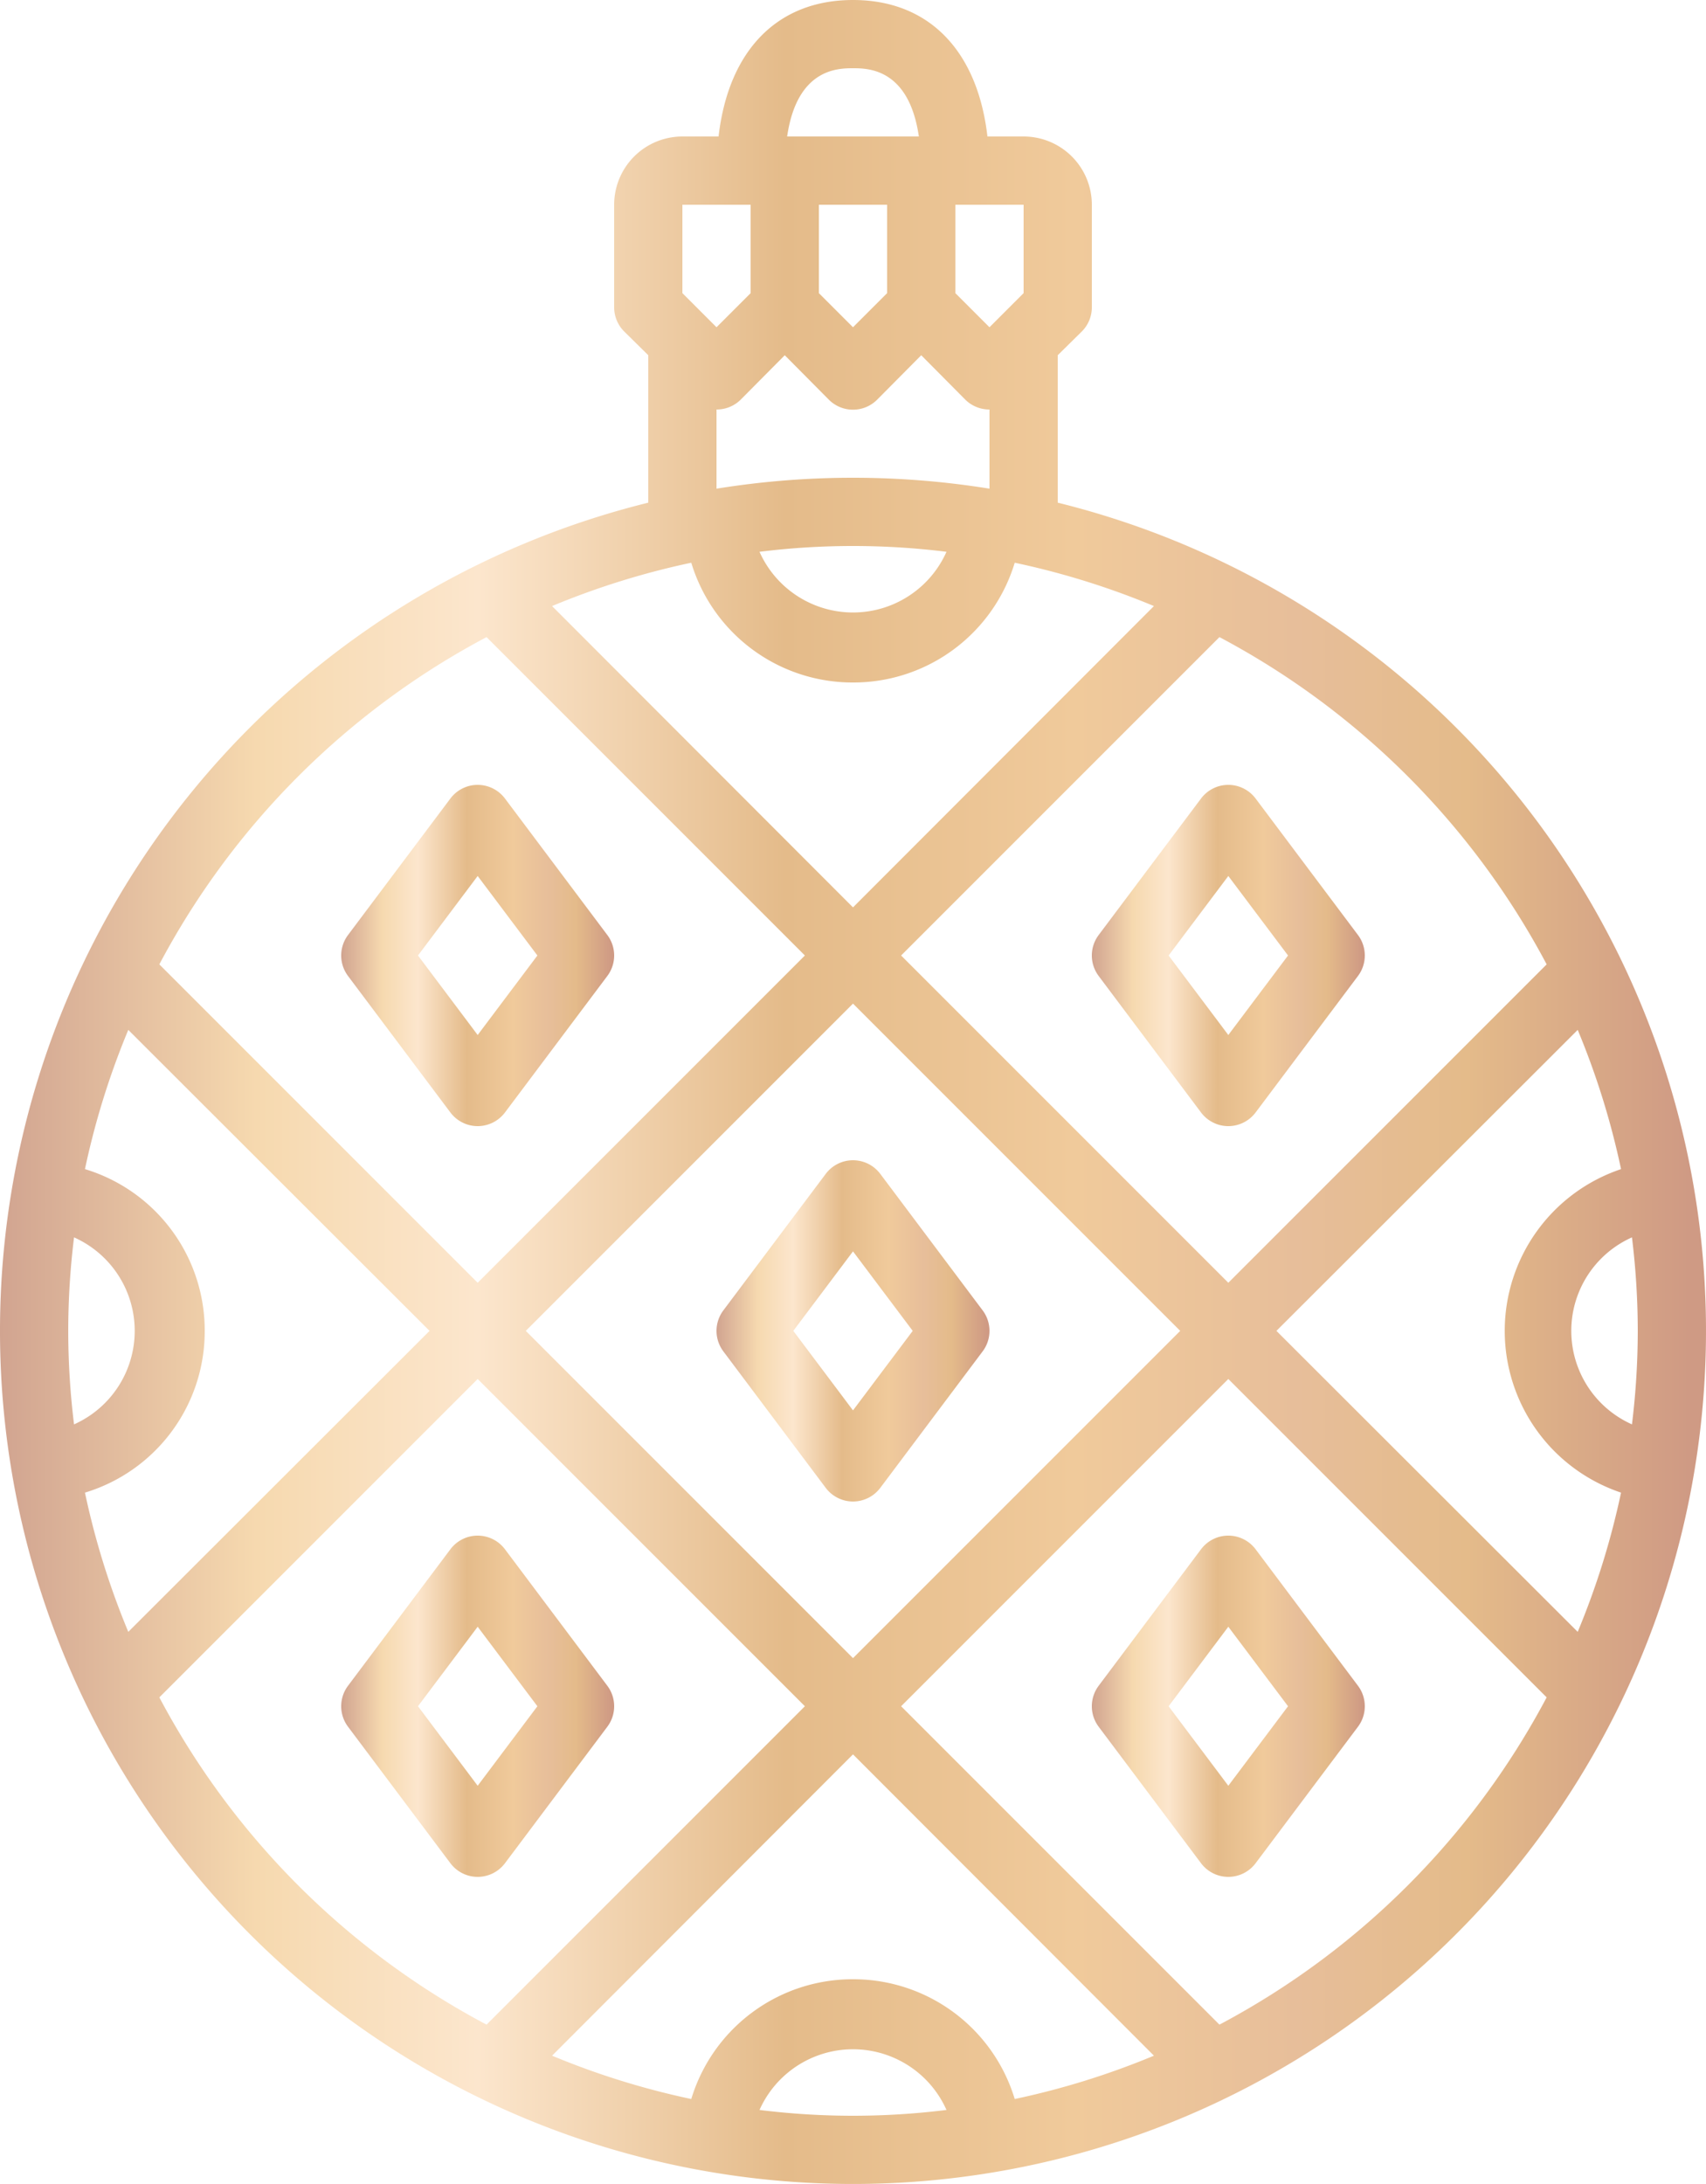 <?xml version="1.0" encoding="UTF-8"?> <svg xmlns="http://www.w3.org/2000/svg" xmlns:xlink="http://www.w3.org/1999/xlink" viewBox="0 0 50 64"> <defs> <style>.cls-1{fill:url(#Безымянный_градиент_27);}.cls-2{fill:url(#Безымянный_градиент_27-2);}.cls-3{fill:url(#Безымянный_градиент_27-3);}.cls-4{fill:url(#Безымянный_градиент_27-4);}.cls-5{fill:url(#Безымянный_градиент_27-5);}.cls-6{fill:url(#Безымянный_градиент_27-6);}</style> <linearGradient id="Безымянный_градиент_27" y1="32" x2="50" y2="32" gradientUnits="userSpaceOnUse"> <stop offset="0" stop-color="#d1a490"></stop> <stop offset="0.15" stop-color="#f6d9af"></stop> <stop offset="0.28" stop-color="#fce6cd"></stop> <stop offset="0.46" stop-color="#e4bb8a"></stop> <stop offset="0.63" stop-color="#f0ca9b"></stop> <stop offset="0.76" stop-color="#e7be9a"></stop> <stop offset="0.86" stop-color="#e4bb8a"></stop> <stop offset="0.99" stop-color="#cf9a84"></stop> <stop offset="1" stop-color="#cf9a84"></stop> <stop offset="1" stop-color="#d1a490"></stop> <stop offset="1" stop-color="#8a533a"></stop> </linearGradient> <linearGradient id="Безымянный_градиент_27-2" x1="21" y1="39.01" x2="29" y2="39.01" xlink:href="#Безымянный_градиент_27"></linearGradient> <linearGradient id="Безымянный_градиент_27-3" x1="10" y1="28.01" x2="18" y2="28.01" xlink:href="#Безымянный_градиент_27"></linearGradient> <linearGradient id="Безымянный_градиент_27-4" x1="10" y1="50.01" x2="18" y2="50.01" xlink:href="#Безымянный_градиент_27"></linearGradient> <linearGradient id="Безымянный_градиент_27-5" x1="32" y1="50.01" x2="40" y2="50.01" xlink:href="#Безымянный_градиент_27"></linearGradient> <linearGradient id="Безымянный_градиент_27-6" x1="32" y1="28.01" x2="40" y2="28.01" xlink:href="#Безымянный_градиент_27"></linearGradient> </defs> <title>Ресурс 20</title> <g id="Слой_2" data-name="Слой 2"> <g id="_30-christmas_ball" data-name="30-christmas ball"> <path class="cls-1" d="M31,14.73V10.41l.71-.7A1,1,0,0,0,32,9V6a2,2,0,0,0-2-2H28.94C28.65,1.48,27.22,0,25,0s-3.65,1.48-3.94,4H20a2,2,0,0,0-2,2V9a1,1,0,0,0,.29.71l.71.7v4.32a25,25,0,1,0,12,0ZM48,39a22.52,22.52,0,0,1-.17,2.74,3,3,0,0,1,0-5.48A22.52,22.52,0,0,1,48,39Zm-.49,4.74a23,23,0,0,1-1.27,4.08L37.41,39l8.83-8.82a23,23,0,0,1,1.27,4.08,5,5,0,0,0,0,9.48ZM45.33,28.26,36,37.59,26.41,28l9.33-9.33A23.09,23.09,0,0,1,45.33,28.26ZM34.59,39,25,48.59,15.41,39,25,29.41ZM25,20a4.94,4.94,0,0,0,4.74-3.51,23,23,0,0,1,4.08,1.27L25,26.59l-8.82-8.83a23,23,0,0,1,4.08-1.27A4.94,4.94,0,0,0,25,20Zm-2.74-3.83a22.17,22.17,0,0,1,5.48,0,3,3,0,0,1-5.48,0ZM30,8.59l-1,1-1-1V6h2Zm-4,0-1,1-1-1V6h2ZM25,2c.43,0,1.64,0,1.93,2H23.07C23.36,2,24.57,2,25,2ZM20,6h2V8.59l-1,1-1-1Zm1,6a1,1,0,0,0,.71-.29L23,10.41l1.29,1.3a1,1,0,0,0,1.42,0L27,10.41l1.29,1.3A1,1,0,0,0,29,12v2.32a25.16,25.16,0,0,0-8,0Zm-6.74,6.67L23.59,28,14,37.59,4.67,28.26A23.09,23.09,0,0,1,14.26,18.67ZM2,39a22.52,22.52,0,0,1,.17-2.74,3,3,0,0,1,0,5.48A22.52,22.52,0,0,1,2,39Zm4,0a4.94,4.94,0,0,0-3.51-4.74,23,23,0,0,1,1.27-4.08L12.59,39,3.76,47.82a23,23,0,0,1-1.27-4.08A4.94,4.94,0,0,0,6,39ZM4.67,49.74,14,40.41,23.59,50l-9.33,9.33A23.09,23.09,0,0,1,4.67,49.74ZM25,58a4.94,4.94,0,0,0-4.74,3.51,23,23,0,0,1-4.08-1.27L25,51.41l8.82,8.83a23,23,0,0,1-4.08,1.27A4.94,4.94,0,0,0,25,58Zm-2.74,3.83a3,3,0,0,1,5.48,0,22.17,22.17,0,0,1-5.48,0Zm13.48-2.5L26.41,50,36,40.41l9.33,9.33A23.09,23.09,0,0,1,35.74,59.33Z"></path> <path class="cls-2" d="M21.2,39.6l3,4a1,1,0,0,0,1.6,0l3-4a1,1,0,0,0,0-1.2l-3-4a1,1,0,0,0-1.6,0l-3,4A1,1,0,0,0,21.2,39.6ZM25,36.67,26.75,39,25,41.33,23.25,39Z"></path> <path class="cls-3" d="M13.2,32.6a1,1,0,0,0,1.6,0l3-4a1,1,0,0,0,0-1.2l-3-4a1,1,0,0,0-1.6,0l-3,4a1,1,0,0,0,0,1.2Zm.8-6.93L15.75,28,14,30.33,12.25,28Z"></path> <path class="cls-4" d="M14.8,54.6l3-4a1,1,0,0,0,0-1.2l-3-4a1,1,0,0,0-1.6,0l-3,4a1,1,0,0,0,0,1.2l3,4a1,1,0,0,0,1.6,0ZM12.25,50,14,47.67,15.75,50,14,52.33Z"></path> <path class="cls-5" d="M36.8,45.4a1,1,0,0,0-1.6,0l-3,4a1,1,0,0,0,0,1.2l3,4a1,1,0,0,0,1.6,0l3-4a1,1,0,0,0,0-1.2ZM36,52.33,34.25,50,36,47.67,37.75,50Z"></path> <path class="cls-6" d="M35.2,23.4l-3,4a1,1,0,0,0,0,1.2l3,4a1,1,0,0,0,1.6,0l3-4a1,1,0,0,0,0-1.2l-3-4A1,1,0,0,0,35.2,23.4ZM37.75,28,36,30.33,34.25,28,36,25.67Z"></path> </g> </g> </svg> 